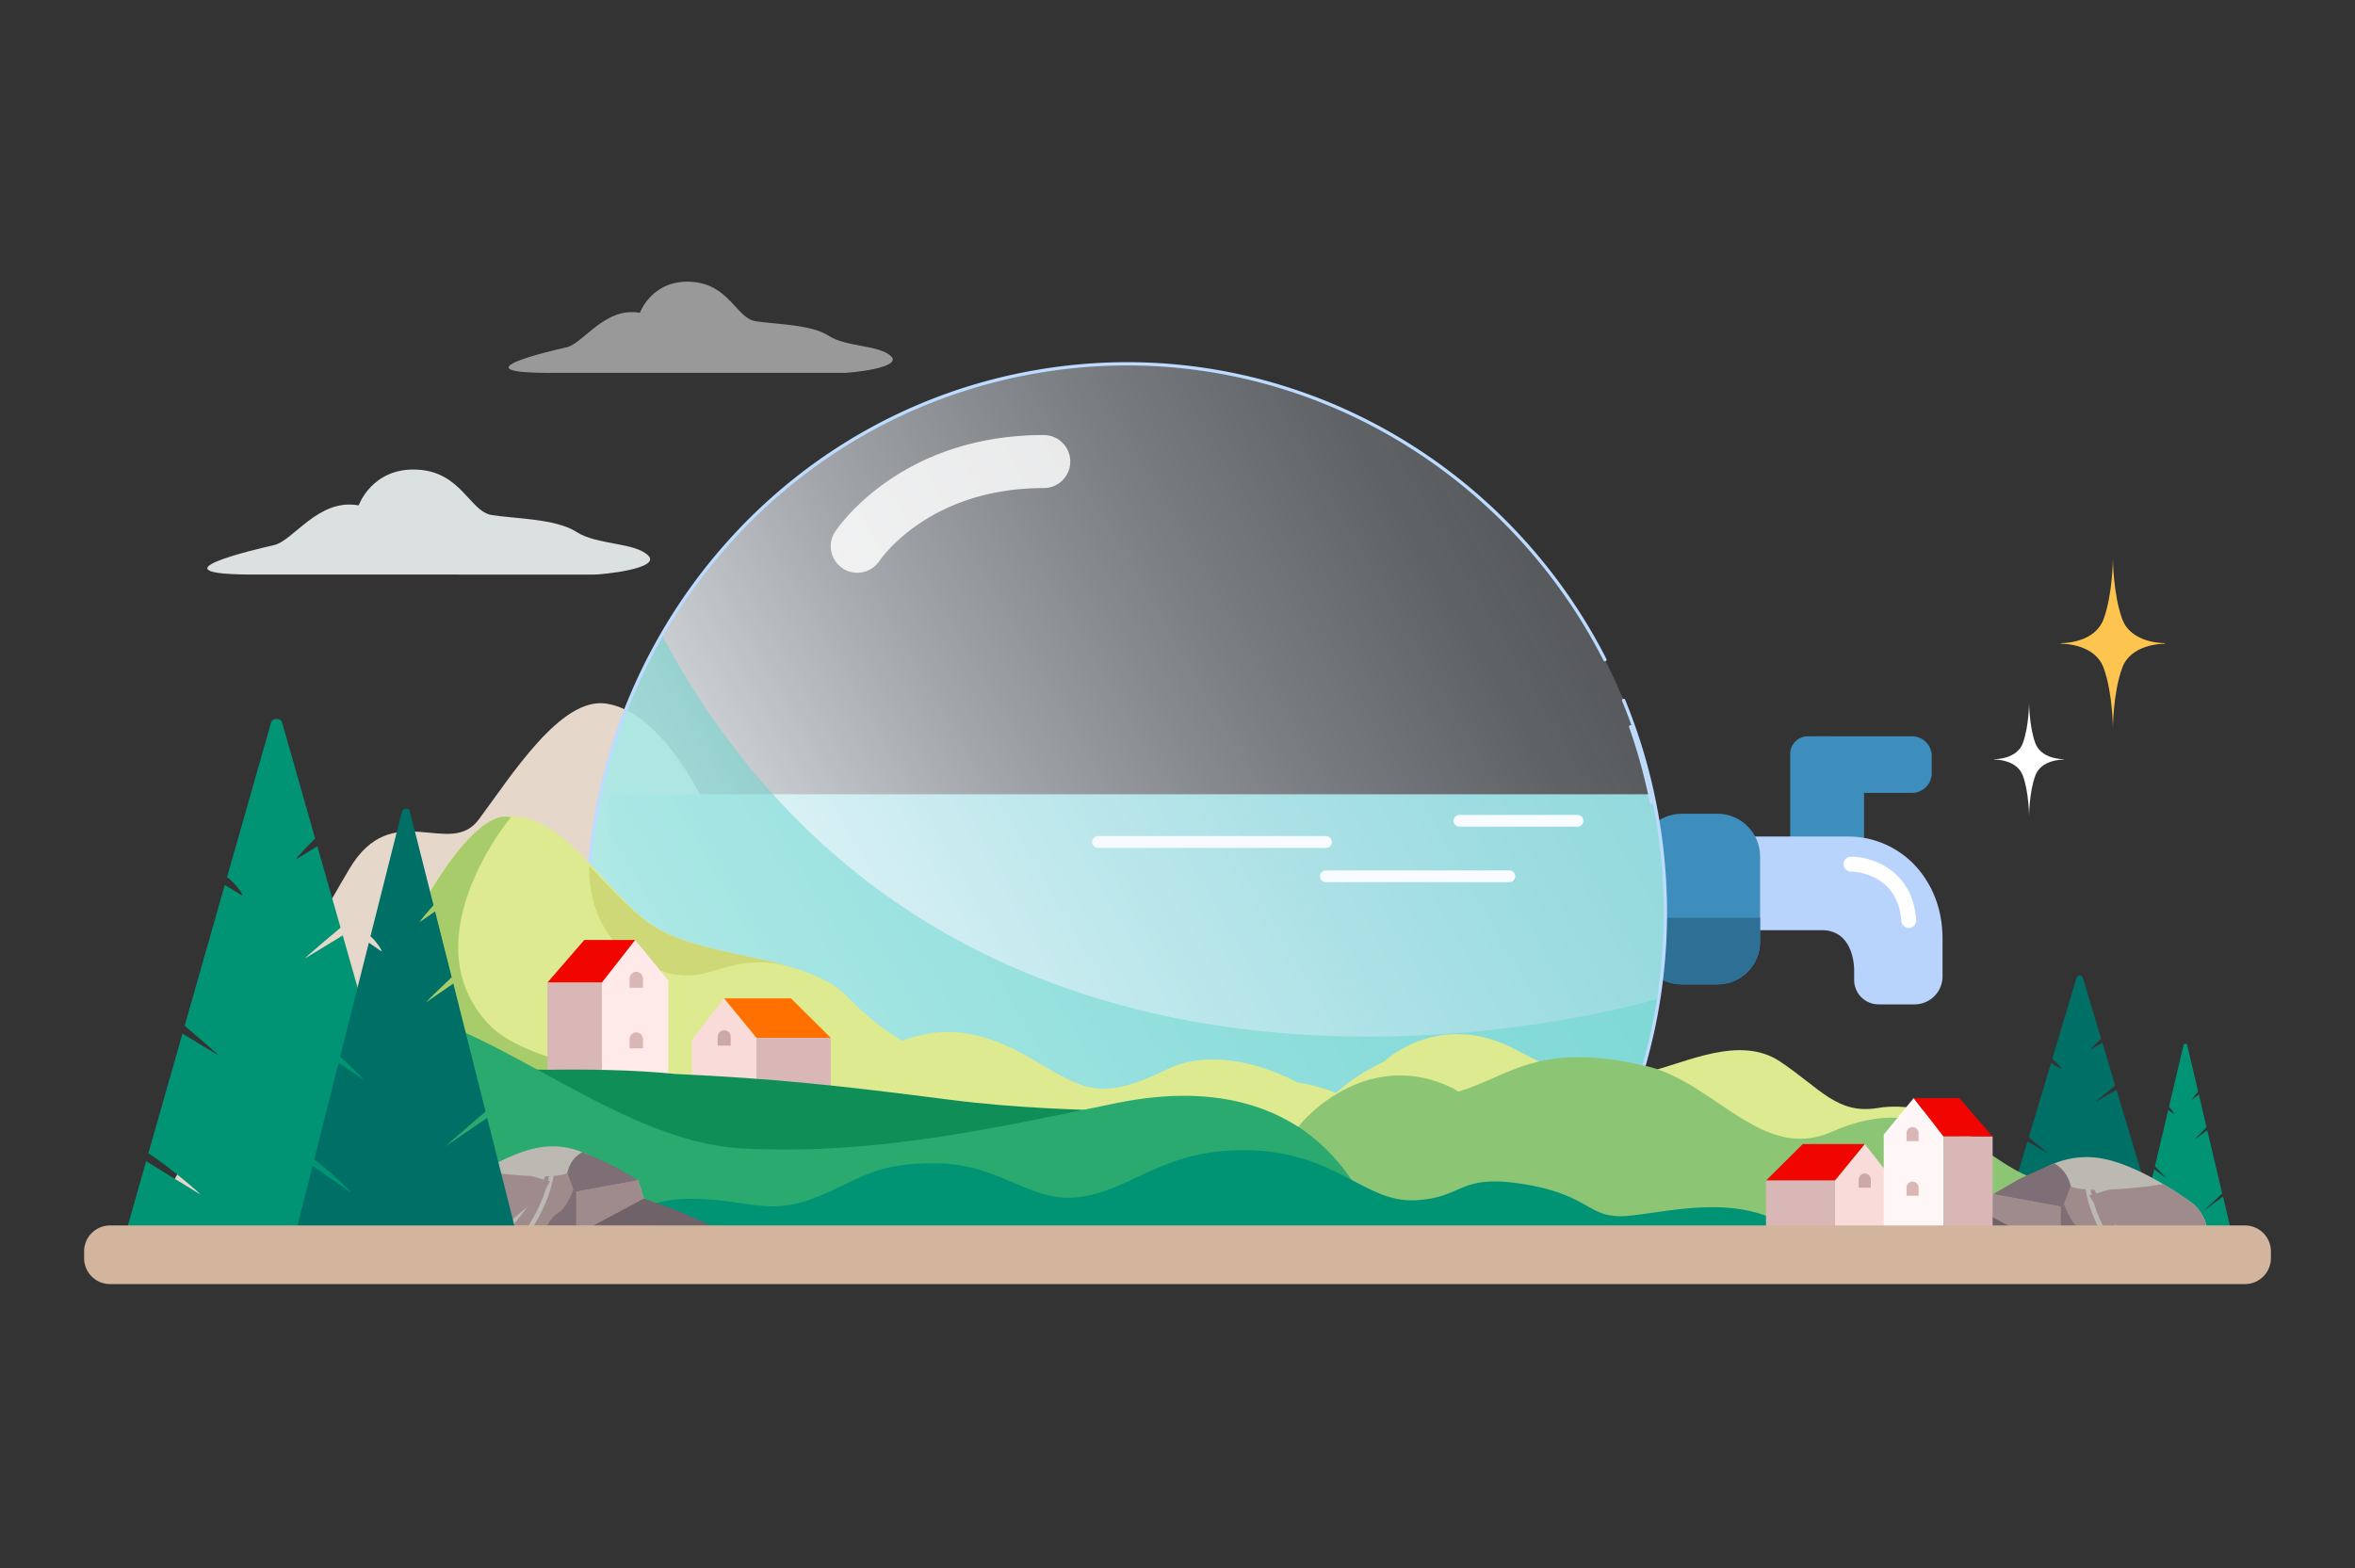 <svg xmlns="http://www.w3.org/2000/svg" width="560" height="373" fill="none" viewBox="0 0 560 373"><rect x="0" y="0" width="560" height="373" fill="#333333" stroke="none"/><path fill="#E5D7CA" d="M168.14 192.543s-9.818-23.037-24.003-25.192h-.025c-10.752-1.605-22.427 17.04-30.215 27.502-6.939 9.53-20.57-5.448-30.83 11.83C72.805 223.961 34.1 293.851 34.1 293.851l8.834.984.898-.984H213.66l-45.533-101.308z"/><path fill="#F8FEFF" d="M85.291 120.208s3.172-8.983 13.803-8.512c10.619.458 12.552 9.961 17.867 10.816s15.277.855 20.11 4.003c4.832 3.147 13.84 2.453 17.049 5.6s-10.879 4.547-12.837 4.547H60.337c-25.277 0 .136-5.947 4.807-7s10.532-11.201 20.147-9.454" opacity=".85"/><path fill="#fff" fill-opacity=".5" d="M152.175 74.4s2.751-7.793 11.969-7.385c9.219.41 10.892 8.637 15.501 9.38s13.258.743 17.445 3.482c4.188 2.738 12.007 2.13 14.795 4.857 2.787 2.726-9.429 3.952-11.139 3.952h-70.229c-21.931 0 .124-5.166 4.175-6.07 4.052-.905 9.132-9.727 17.483-8.203z"/><path fill="#FDC550" d="M514.798 152.979c-.904 0-8.128-.161-10.16-5.749-2.181-5.972-2.206-14.435-2.206-14.435s-.024 8.475-2.205 14.435c-2.044 5.588-9.256 5.749-10.16 5.749v.136c.904 0 8.128.161 10.16 5.749 2.181 5.972 2.205 14.435 2.205 14.435s.025-8.475 2.206-14.435c2.044-5.588 9.256-5.749 10.16-5.749z"/><path fill="#fff" d="M490.761 180.576c-.607 0-5.427-.111-6.79-3.841-1.449-3.989-1.474-9.639-1.474-9.639s-.012 5.65-1.474 9.639c-1.363 3.73-6.183 3.841-6.79 3.841v.087c.607 0 5.427.112 6.79 3.841 1.449 3.99 1.474 9.64 1.474 9.64s.012-5.65 1.474-9.64c1.363-3.729 6.183-3.841 6.79-3.841z"/><path fill="#3D8EBD" d="M454.662 175.144h-22.836a4.683 4.683 0 0 0-4.683 4.683v4.077a4.683 4.683 0 0 0 4.683 4.683h22.836a4.683 4.683 0 0 0 4.683-4.683v-4.077a4.68 4.68 0 0 0-4.683-4.683"/><path fill="#3D8EBD" d="M429.869 175.144h5.303a8.08 8.08 0 0 1 8.079 8.078v20.023h-17.558v-23.926a4.177 4.177 0 0 1 4.176-4.175"/><path fill="#B9D4FC" d="M416.038 198.974h23.43a21.8 21.8 0 0 1 17.669 9.007c2.688 3.693 4.782 8.711 4.782 15.377v8.884a6.655 6.655 0 0 1-6.653 6.654h-8.562a5.8 5.8 0 0 1-5.799-5.799v-2.33s.186-9.515-7.669-9.515h-17.198z"/><path fill="#3D8EBD" d="M408.389 193.557h-8.487c-5.601 0-10.148 4.547-10.148 10.147V224c0 5.6 4.547 10.148 10.148 10.148h8.487c5.601 0 10.148-4.548 10.148-10.148v-20.296c0-5.6-4.547-10.147-10.148-10.147"/><path fill="#2D6F95" d="M399.896 234.137h8.487c5.601 0 10.148-4.548 10.148-10.148v-5.687H389.76v5.687c0 5.6 4.548 10.148 10.148 10.148z"/><path fill="#fff" d="M453.901 220.717a1.783 1.783 0 0 1-1.772-1.648c-.867-11.548-11.511-11.746-11.969-11.746a1.783 1.783 0 0 1-1.772-1.785c0-.978.793-1.771 1.772-1.771 4.969 0 14.608 3.147 15.5 15.029a1.775 1.775 0 0 1-1.635 1.908h-.136z"/><path fill="#7DD3D4" d="M393.002 188.925H144.971v74.615s242.617 1.041 242.617 0 14.955-32.352 5.402-74.615z"/><path fill="#fff" d="M315.294 201.674h-54.17a1.407 1.407 0 0 1-1.401-1.4c0-.768.632-1.4 1.401-1.4h54.17c.781 0 1.4.632 1.4 1.4s-.631 1.4-1.4 1.4M358.899 209.829h-43.614c-.781 0-1.4-.632-1.4-1.401 0-.768.631-1.4 1.4-1.4h43.614c.78 0 1.4.632 1.4 1.4 0 .769-.632 1.401-1.4 1.401M375.099 196.632H347.06c-.781 0-1.4-.632-1.4-1.4s.632-1.4 1.4-1.4h28.039c.781 0 1.4.632 1.4 1.4s-.632 1.4-1.4 1.4"/><path fill="url(#a)" d="M394.284 195.686C382.711 124.615 316.745 76.54 246.937 88.311c-39.03 6.58-70.997 30.493-89.57 62.708-14.645 25.4-20.977 55.967-15.872 87.303 3.469 21.336 11.858 40.603 23.777 56.797h205.234a131.66 131.66 0 0 0 23.939-57.615c2.106-13.505 2.156-27.581-.161-41.83z"/><path fill="#64D7CF" d="M141.495 238.322c3.469 21.337 11.858 40.604 23.777 56.798h205.235a131.7 131.7 0 0 0 23.938-57.615c-.223.061-163.776 50.329-237.078-86.485-14.645 25.4-20.977 55.967-15.872 87.302" opacity=".49"/><path stroke="#C2DBF9" stroke-linecap="round" stroke-linejoin="round" stroke-width=".779" d="M392.693 190.833a133 133 0 0 0-4.932-17.979"/><path stroke="#BCDBFF" stroke-linecap="round" stroke-linejoin="round" stroke-width=".779" d="M381.645 156.917c-24.867-48.818-78.542-78.084-134.708-68.606-39.03 6.58-70.997 30.493-89.57 62.708-14.645 25.4-20.977 55.967-15.872 87.303 3.469 21.336 11.858 40.603 23.777 56.797h205.234a131.66 131.66 0 0 0 23.939-57.615c2.106-13.506 2.156-27.581-.161-41.83a132.6 132.6 0 0 0-8.203-29.093"/><path fill="#fff" d="M203.851 136.226a6.28 6.28 0 0 1-3.469-1.04c-2.887-1.921-3.705-5.787-1.809-8.686.62-.942 15.414-23.021 49.574-23.021h.05a6.31 6.31 0 0 1 6.306 6.306 6.31 6.31 0 0 1-6.306 6.307h-.037c-27.073 0-38.559 16.628-39.043 17.334a6.34 6.34 0 0 1-5.266 2.8" opacity=".83"/><path fill="#DDEA8F" d="M308.431 257.441s-17.198-9.863-31.026-3.036c-13.827 6.815-18.474 4.944-25.487 1.252s-16.826-11.598-30.158-9.95-34.359 15.513-34.359 37.977h154.62s-8.425-22.266-33.603-26.243z"/><path fill="#DDEA8F" d="M94.176 247.73s13.791-15.712 33.108-2.937c11.907 7.868 22.488 8.636 31.83 5.923 9.343-2.714 22.402-10.73 32.24-2.986s14.026 15.5 24.062 13.493c10.049-2.008 26.95 3.655 26.912 20.915l-161.967 3.11s-15.884-20.519 13.803-37.518zM329.127 252.472s13.357-12.862 32.079-2.404c11.536 6.443 21.782 7.075 30.84 4.857s21.708-8.785 31.236-2.441 13.58 12.688 23.306 11.052c9.727-1.635 26.107 2.986 26.07 17.124l-156.9 2.54s-15.389-16.802 13.369-30.728"/><path fill="#DDEA8F" d="M253.803 267.738c-3.747-8.322-17.739-12.131-27.319-15.041-9.58-2.909-16.656-7.124-25.401-16-3.438-3.483-8.805-5.541-14.857-7.154-9.351-2.494-20.332-3.919-28.372-7.896-6.231-3.088-11.856-10.103-17.679-16.268-6.559-6.936-13.376-12.794-21.615-10.746-15.562 3.859-39.9 66.139-39.9 66.139-1.66 4.096-7.075 25.589-7.075 25.589h183.47s2.494-10.301-1.252-18.623"/><path fill="#CFD877" d="M153.812 229.624c14.957 6.801 16.546-3.391 33.541 0-9.588-2.435-20.846-3.826-29.089-7.71-6.388-3.014-12.155-9.864-18.126-15.883h-.01s-1.284 16.801 13.684 23.602z"/><path fill="#A8CC69" d="M121.496 194.373s-24.227 28.94-5.35 49.175c18.876 20.236 116.384 13.971 139.722 42.813H71.585s4.442-34.839 29.807-72.671c0 0 11.749-21.491 20.104-19.317"/><path fill="#F9DBD9" d="M179.888 258.867v-12.006l-7.694-9.392-7.682 9.863v11.535z"/><path fill="#CCA8A8" d="M173.754 248.695v-2.132a1.55 1.55 0 0 0-3.098 0v2.132h3.11z"/><path fill="#FF7000" d="M172.195 237.469h15.897l9.466 9.392h-17.669z"/><path fill="#D8B7B6" d="M197.553 246.859h-17.668v12.007h17.668z"/><path fill="#FFEAE9" d="M158.939 258.086v-24.855l-7.905-9.652-7.917 10.135v24.372z"/><path fill="#F00500" d="M151.026 223.579h-12.081l-8.772 10.135h12.936z"/><path fill="#D8B7B6" d="M143.109 233.715h-12.936v24.025h12.936zM152.9 234.953v-2.193c0-.88-.719-1.599-1.598-1.599s-1.599.719-1.599 1.599v2.193zM152.9 249.35v-2.193c0-.88-.719-1.598-1.598-1.598s-1.599.718-1.599 1.598v2.193z"/><path fill="#108E58" d="M290.384 270.326c-10.928-8.549-30.22-4.324-65.075-8.81-25.078-3.233-40.851-4.968-64.789-6.071-10.011-1.028-21.596-1.127-30.406-.991-.793-.012-1.574-.037-2.391-.05-45.832-1.003-56.129 24.893-56.129 24.893l229.495 2.329s.211-2.751-10.718-11.3z"/><path fill="#006F66" d="M509.533 280.066c-2.54 1.462-5.08 2.937-7.62 4.399-.644.372 7.335-5.378 7.335-5.378l-5.96-19.874-4.906 2.838c-.645.371 4.609-3.804 4.609-3.804l-3.06-10.222-2.726 1.573c-.645.372 2.428-2.552 2.428-2.552l-4.374-14.596c-.173-.57-1.276-.57-1.437 0l-5.823 19.44c.966.558 2.54 2.615 1.908 2.243l-2.193-1.264-5.303 17.669s5.018 4.039 4.373 3.668c-1.561-.905-3.11-1.797-4.671-2.702l-4.51 15.042c2.59 1.512 7.422 5.477 6.778 5.105-2.367-1.363-4.721-2.75-7.075-4.126l-2.875 9.603h40.219l-5.117-17.074z"/><path fill="#009475" d="M528.596 284.638c-1.512 1.115-3.036 2.218-4.547 3.333-.384.285 4.373-4.076 4.373-4.076l-3.556-15.055-2.924 2.144c-.384.285 2.751-2.887 2.751-2.887l-1.821-7.744-1.624 1.189c-.384.285 1.45-1.933 1.45-1.933l-2.602-11.052c-.099-.421-.756-.421-.855 0l-3.482 14.72c.57.421 1.512 1.982 1.14 1.697l-1.313-.954-3.16 13.382s2.987 3.06 2.615 2.775l-2.788-2.044-2.689 11.387c1.549 1.14 4.424 4.151 4.04 3.866-1.413-1.041-2.813-2.082-4.213-3.123l-1.71 7.273h23.988l-3.048-12.923z"/><path fill="#8CC574" d="M506.251 282.009c-14.063-.049-19.515 1.586-31.038-6.207-11.523-7.806-22.91-14.076-39.525-6.629-16.616 7.459-27.928-11.858-44.42-15.662-25.673-5.922-32.215 2.503-44.444 6.121-2.85-1.747-14.583-7.843-28.597.347-16.157 9.441-13.815 23.145-24.26 22.067s-30.617 4.994-32.835 9.206l99.854.335-.049-.124c45.72-.136 162.277-.397 162.264.409 0 0-2.887-9.813-16.95-9.863"/><path fill="#2BAA70" d="M48.322 291.392s12.502-50.194 38.546-51.569c26.045-1.375 57.603 31.67 89.756 33.355 32.154 1.685 61.742-5.291 89.001-10.829 50.416-10.235 60.874 28.931 60.874 28.931l-278.19.112"/><path fill="#009475" d="M147.507 292.472s3.032-7.4 16.666-7.336c13.635.063 18.041 4.029 28.967 0 10.925-4.03 13.846-8.683 29.724-8.43s22.316 10.002 34.788 7.878c12.472-2.123 19.587-11.664 39.912-10.977s26.935 12.414 38.881 11.881 10.077-6.524 26.389-3.75c16.313 2.774 14.473 8.593 25.166 7.382s25.5-5.132 38.295 3.19z"/><path fill="#BBB9B1" d="M104.071 291.591h50.987l-3.296-10.866-6.344-2.119s-2.59-2.8-6.976-4.56c-2.577-1.028-5.761-1.697-9.416-1.226-4.659.594-9.95 3.159-14.262 5.699a88 88 0 0 0-5.922 3.841c-1.599 1.128-2.813 2.85-3.433 4.87z"/><path fill="#9F8B8B" d="M131.675 279.681c2.751-.21 3.197-.694 3.197-.694l2.144 4.461 14.744-2.714 3.296 10.867h-28.139c2.218-3.693 3.978-7.658 4.746-11.907zM108.841 282.359a91 91 0 0 1 5.923-3.841 93 93 0 0 0 11.288 1.189c.904.037 4.026 1.239 4.757 1.239-2.032 4.349-7.248 6.988-10.37 10.643h-13.146l-1.884-4.361c.62-2.02 1.834-3.729 3.432-4.869"/><path fill="#9F8B8B" d="M129.693 279.77c.31 0 .608-.012.88-.025-.805 4.225-2.639 8.178-4.906 11.845h-3.817c3.061-3.642 5.873-7.459 7.831-11.82z"/><path fill="#6F6269" d="m160.421 287.687-7.335-2.589-12.143 6.492h14.113l14.174-.074z"/><path fill="#7E6E76" d="M137.019 291.59v-8.141s-.583-1.016-.657-.595c-.087.422-1.896 4.696-3.383 5.489-1.895 1.016-2.886 3.247-2.886 3.247h6.926"/><path fill="#7E6E76" d="m134.875 278.978 1.487 3.866.656.594 14.745-2.713-5.44-3.16s-3.481-1.771-7.88-3.531l-.483.322c-1.499.967-2.59 2.578-3.036 4.473l-.037.149z"/><path fill="#BBB9B1" d="M526.067 295.901h-55.72l3.606-11.87 6.926-2.317s2.825-3.061 7.62-4.981c2.812-1.128 6.294-1.847 10.284-1.339 5.08.657 10.879 3.457 15.587 6.233a95 95 0 0 1 6.48 4.2c1.747 1.239 3.073 3.11 3.754 5.316z"/><path fill="#9F8B8B" d="M495.896 282.891c-2.999-.223-3.494-.768-3.494-.768l-2.342 4.882-16.107-2.974-3.606 11.87H501.1c-2.416-4.039-4.349-8.363-5.192-13.01zM520.853 285.829a95 95 0 0 0-6.481-4.2 100 100 0 0 1-12.34 1.289c-.992.037-4.399 1.35-5.204 1.362 2.218 4.758 7.917 7.645 11.337 11.623h14.373l2.057-4.758c-.682-2.206-2.008-4.077-3.755-5.316z"/><path fill="#9F8B8B" d="M498.07 282.991c-.346 0-.669-.013-.966-.025.88 4.621 2.887 8.933 5.365 12.948h4.163c-3.345-3.978-6.418-8.153-8.562-12.923"/><path fill="#6F6269" d="m464.491 291.651 8.004-2.838 13.27 7.088h-15.414l-15.488-.075z"/><path fill="#7E6E76" d="M490.067 295.903v-8.897s.632-1.115.719-.644c.086.458 2.069 5.13 3.692 5.997 2.069 1.115 3.147 3.544 3.147 3.544z"/><path fill="#7E6E76" d="m492.407 282.122-1.623 4.225-.718.657-16.108-2.974 5.947-3.444s3.817-1.933 8.612-3.854l.532.347c1.636 1.066 2.825 2.825 3.321 4.882z"/><path fill="#F9DBD9" d="M436.307 291.921v-11.115l7.124-8.698 7.125 9.132v10.681z"/><path fill="#CCA8A8" d="M441.994 282.504v-1.97a1.438 1.438 0 0 1 2.875 0v1.97z"/><path fill="#F00500" d="M443.432 272.108h-14.733l-8.76 8.698h16.368z"/><path fill="#D8B7B6" d="M436.307 280.806h-16.368v11.126h16.368z"/><path fill="#FFF7F7" d="M447.935 292.267v-22.389l7.124-8.686 7.112 9.132v21.943z"/><path fill="#F00500" d="M455.055 261.192h10.866l7.905 9.132h-11.659z"/><path fill="#D8B7B6" d="M473.832 270.324h-11.659v21.646h11.659zM453.357 271.427v-1.97a1.439 1.439 0 0 1 2.875 0v1.97zM453.357 284.399v-1.97a1.439 1.439 0 0 1 2.875 0v1.97z"/><path fill="#009475" d="M92.753 262.026c-4.572 2.775-9.144 5.563-13.728 8.339-1.153.694 13.195-10.198 13.195-10.198l-10.717-37.666-8.822 5.365c-1.152.694 8.301-7.211 8.301-7.211l-5.513-19.367-4.907 2.986c-1.152.694 4.374-4.832 4.374-4.832l-7.868-27.643c-.31-1.065-2.292-1.065-2.59 0l-10.494 36.849c1.734 1.053 4.572 4.956 3.42 4.25l-3.953-2.404-9.54 33.492s9.02 7.657 7.88 6.963c-2.8-1.697-5.6-3.407-8.401-5.105l-8.116 28.498c4.66 2.862 13.345 10.371 12.205 9.677-4.262-2.59-8.488-5.204-12.725-7.818l-5.18 18.189h72.398l-9.206-32.339z"/><path fill="#006F66" d="M115.853 265.879c-3.271 2.242-6.542 4.497-9.825 6.74-.818.57 9.441-8.24 9.441-8.24l-7.67-30.431-6.319 4.337c-.818.57 5.935-5.836 5.935-5.836l-3.952-15.649-3.507 2.404c-.818.57 3.135-3.903 3.135-3.903l-5.638-22.34c-.223-.867-1.635-.867-1.858 0l-7.509 29.774c1.24.855 3.271 4.002 2.454 3.432l-2.826-1.945-6.827 27.061s6.456 6.182 5.638 5.625a2544 2544 0 0 1-6.01-4.126l-5.81 23.021c3.333 2.317 9.553 8.389 8.735 7.819-3.048-2.094-6.071-4.213-9.107-6.32l-3.705 14.695h51.804l-6.591-26.131z"/><path fill="#D3B59E" d="M533.842 291.487H26.158A6.16 6.16 0 0 0 20 297.645v1.623a6.16 6.16 0 0 0 6.158 6.159h507.684a6.16 6.16 0 0 0 6.158-6.159v-1.623a6.16 6.16 0 0 0-6.158-6.158"/><defs><linearGradient id="a" x1="153.675" x2="376.64" y1="276.633" y2="147.897" gradientUnits="userSpaceOnUse"><stop offset=".02" stop-color="#fff"/><stop offset=".15" stop-color="#FAFCFF" stop-opacity=".87"/><stop offset=".46" stop-color="#F1F8FF" stop-opacity=".58"/><stop offset=".71" stop-color="#EBF4FF" stop-opacity=".38"/><stop offset=".9" stop-color="#E7F2FF" stop-opacity=".25"/><stop offset="1" stop-color="#E6F2FF" stop-opacity=".2"/></linearGradient></defs></svg>